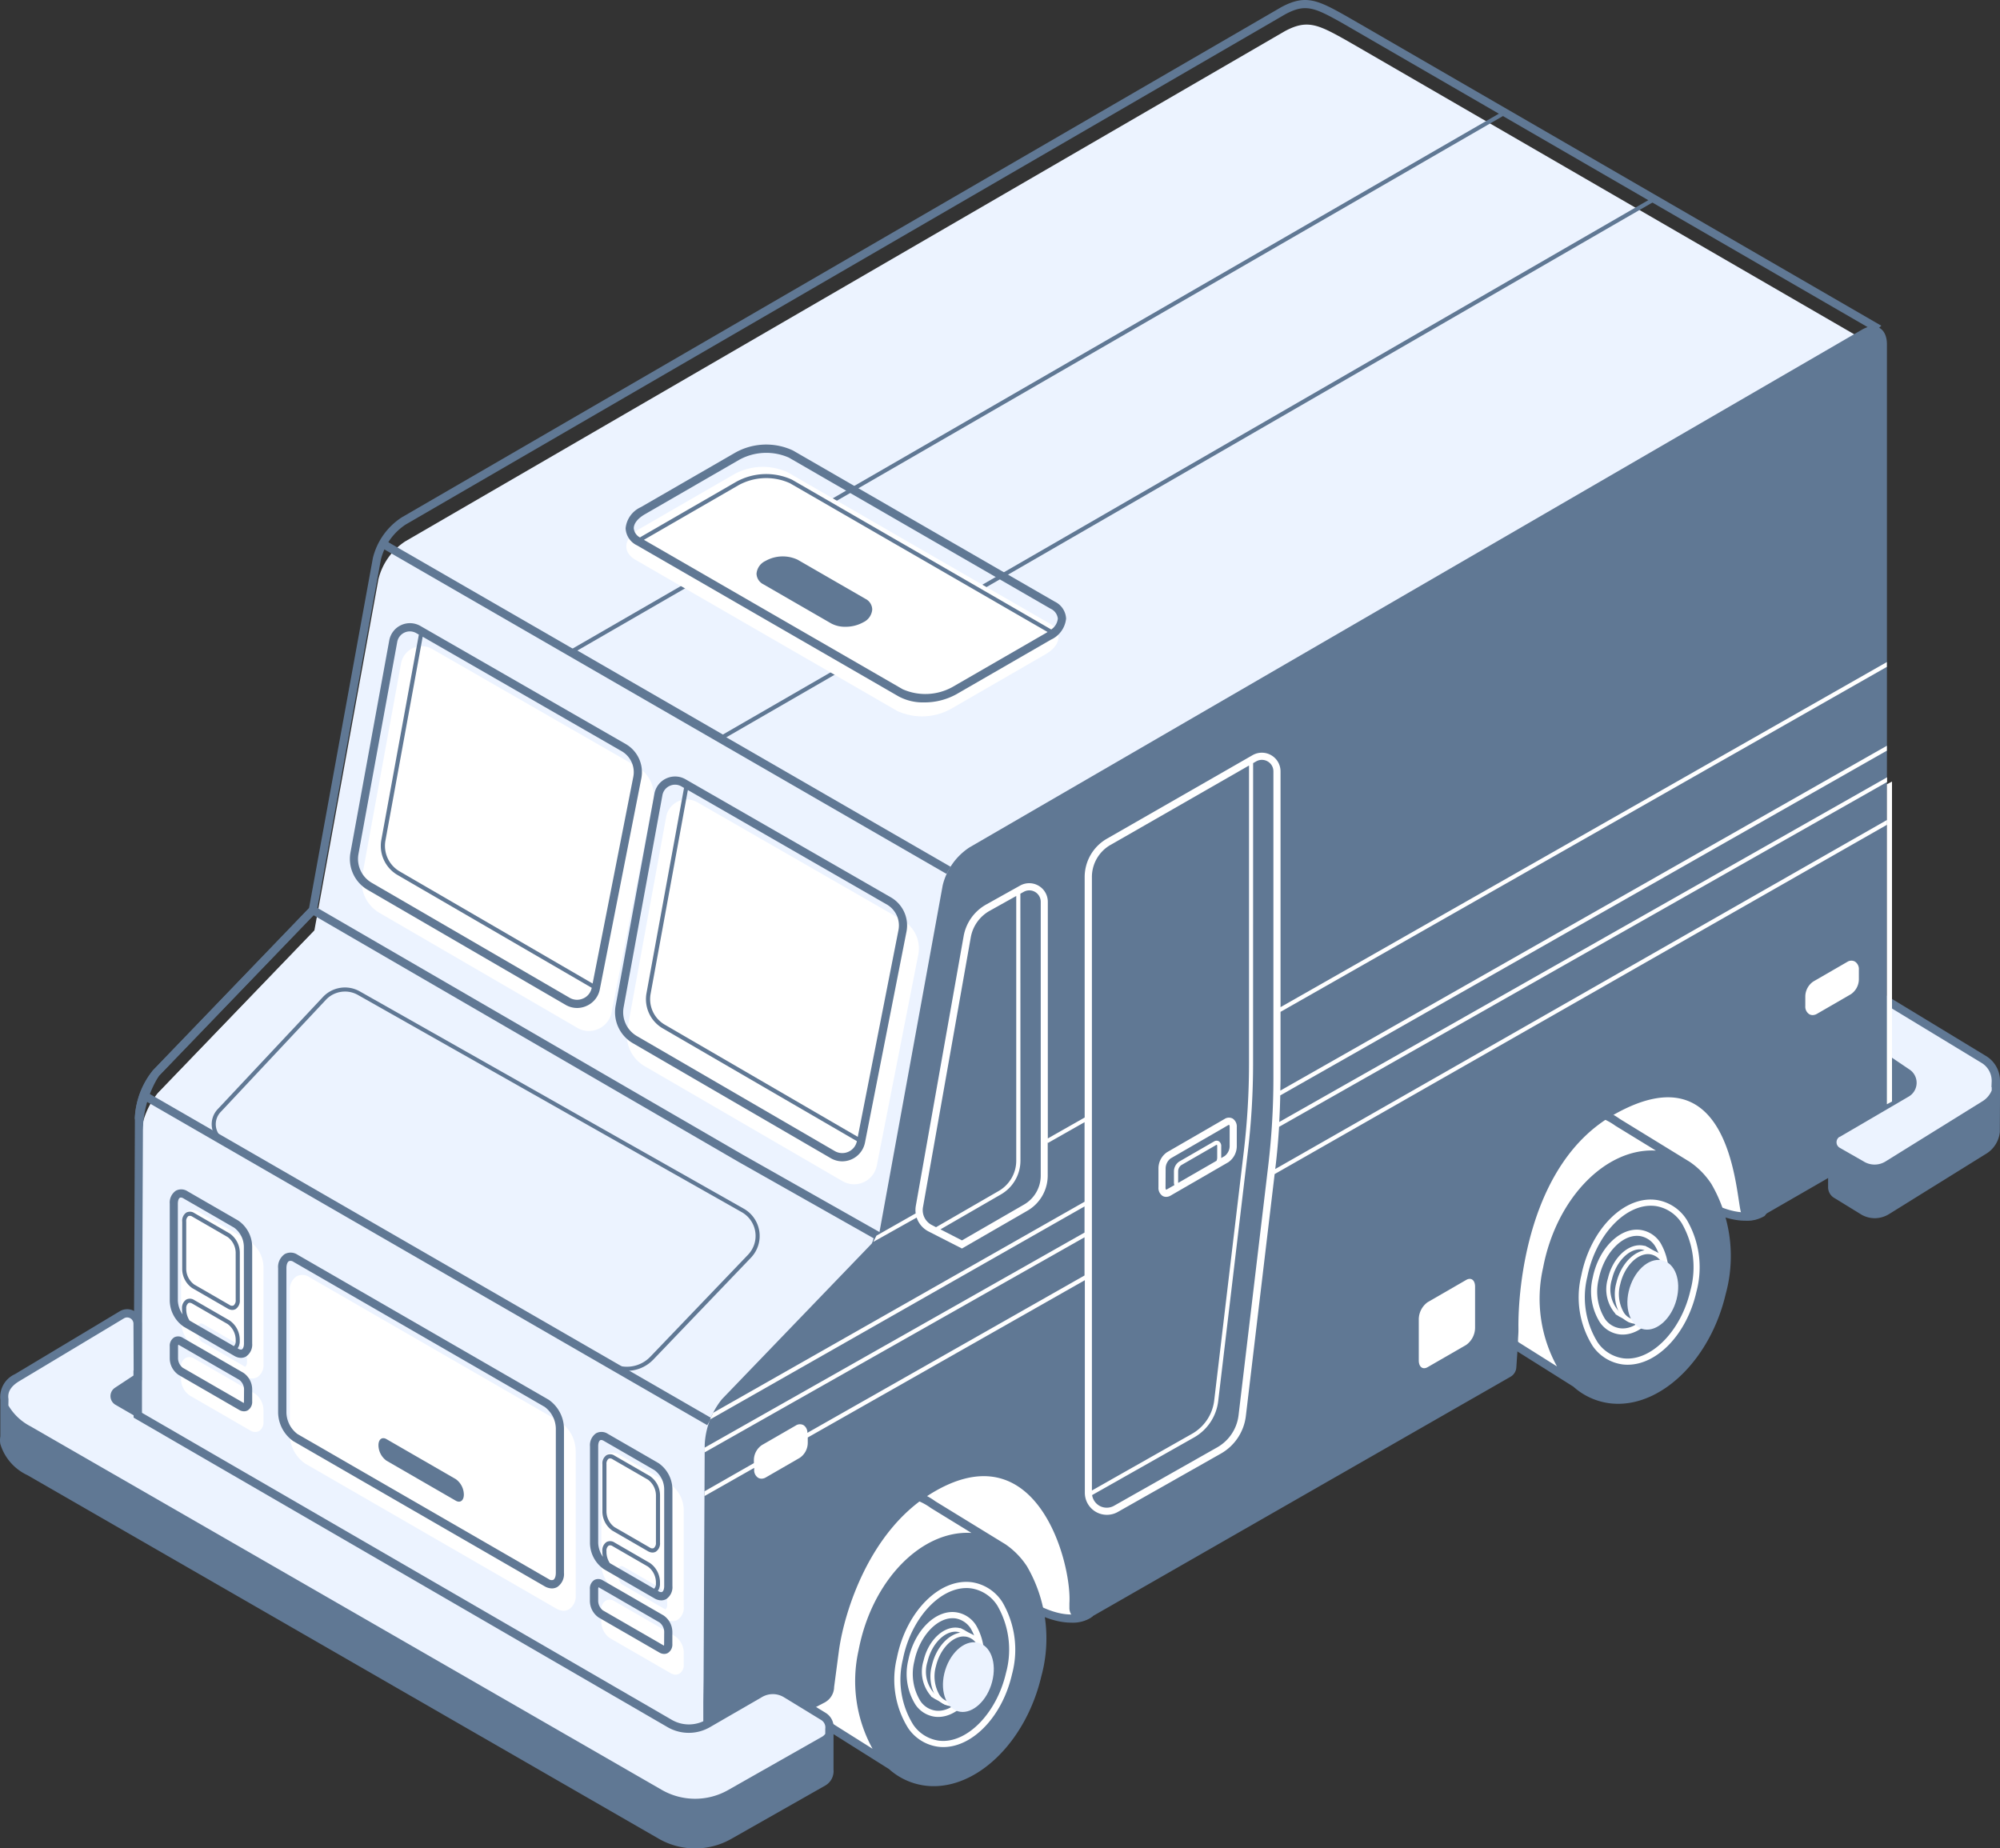 <svg xmlns="http://www.w3.org/2000/svg" width="93.686" height="86.581" viewBox="0 0 93.686 86.581">
  <rect x="0" y="0" width="93.686" height="86.581" fill="#333333" stroke="none"/>
  <g id="Group_7961" data-name="Group 7961" transform="translate(-311 -612.367)">
    <path id="Path_10152" data-name="Path 10152" d="M776.786,252.675l24.9-22.99-24.183-14-.68-.391c-1.282-.717-1.792-.958-2.828-.4l-41.205,23.9a2.964,2.964,0,0,0-1.255,1.768l-3,16.455-7.339,7.624a3.674,3.674,0,0,0-.811,2.132l2.188,8.488.722,2.684-.922.842.12,1.162,3.492-1.212.033-2.391c.268-1.871.881-5.417,3.69-7.173,5.014-3.133,5.264,4.607,5.411,6.135.046.48.413.655.853.4l5.8-3.253.67.763,12.6-.917,19.925-17.987,1.82-1.028Z" transform="translate(-402.808 398.933)" fill="#ecf3ff"/>
    <path id="Path_10153" data-name="Path 10153" d="M722.248,279.219l-.156-1.5.906-.827-.691-2.571-2.195-8.539a3.838,3.838,0,0,1,.851-2.25l7.312-7.6,2.991-16.4a3.167,3.167,0,0,1,1.349-1.9l41.2-23.9c1.131-.611,1.706-.338,3.018.4l.683.393,24.41,14.128L776.9,251.759l-.009.649-1.915,1.082L755.038,271.5l1.6,7.755-14.354-6.826-.631-.719-5.664,3.177a.794.794,0,0,1-.77.073.742.742,0,0,1-.37-.622c-.009-.1-.019-.227-.031-.376-.114-1.428-.417-5.223-2.212-6.126a2.939,2.939,0,0,0-2.875.513c-2.524,1.578-3.25,4.589-3.6,7.036l-.033,2.5Zm.248-1.347.084.823,3.135-1.088.031-2.256c.365-2.554,1.122-5.671,3.781-7.332,1.274-.8,2.366-.975,3.251-.53,1.989,1,2.292,4.812,2.422,6.439.012.146.021.271.031.37a.379.379,0,0,0,.163.317.444.444,0,0,0,.4-.065l5.937-3.331.71.809,13.846,6.361,18.464-25.209,1.758-1,.008-.595.06-.056,24.706-22.812-24.638-14.258c-1.286-.72-1.7-.9-2.64-.395l-41.2,23.9a2.758,2.758,0,0,0-1.165,1.648l-3.009,16.5-7.38,7.666a4.973,4.973,0,0,0-.756,2.432l2.182,8.008.751,2.795Z" transform="translate(-402.799 398.972)" fill="#607894"/>
    <path id="Path_10154" data-name="Path 10154" d="M720.375,283.2h0l26.5,15.285,8.215-24.794-6.469-3.658h0L728.59,258.409l-7.34,7.624a3.672,3.672,0,0,0-.81,2.132Z" transform="translate(-402.808 397.502)" fill="#ecf3ff"/>
    <path id="Path_10155" data-name="Path 10155" d="M746.85,297.822l-26.8-15.459.066-15.15a3.837,3.837,0,0,1,.851-2.249l7.457-7.748,20.165,11.7,6.6,3.735Zm-26.419-15.68,26.2,15.111,8.091-24.42-6.331-3.58L728.487,257.7l-7.235,7.515a3.488,3.488,0,0,0-.757,2Z" transform="translate(-402.797 397.54)" fill="#607894"/>
    <rect id="Rectangle_885" data-name="Rectangle 885" width="0.385" height="30.596" transform="translate(317.629 663.834) rotate(-60.011)" fill="#607894"/>
    <rect id="Rectangle_886" data-name="Rectangle 886" width="0.385" height="30.596" transform="translate(328.84 638.008) rotate(-60.005)" fill="#607894"/>
    <path id="Path_10156" data-name="Path 10156" d="M743.286,279.172a1.709,1.709,0,0,1-.856-.23l-18.082-10.436a1.024,1.024,0,0,1-.235-1.585l4.932-5.257a1.414,1.414,0,0,1,1.733-.265l17.98,10.175a1.471,1.471,0,0,1,.338,2.3l-4.573,4.772A1.714,1.714,0,0,1,743.286,279.172Zm-13.207-17.766a1.224,1.224,0,0,0-.894.388l-4.932,5.258a.831.831,0,0,0,.191,1.288l18.082,10.436a1.519,1.519,0,0,0,1.858-.265l4.573-4.773a1.277,1.277,0,0,0-.293-2l-17.98-10.175A1.229,1.229,0,0,0,730.079,261.405Z" transform="translate(-402.921 397.409)" fill="#607894"/>
    <path id="Path_10157" data-name="Path 10157" d="M748.348,248.2l-7.2-4.157.145-.083,43.684-25.226,7.2,4.158-.144.083Zm-6.816-4.157,6.816,3.935,43.444-25.087-6.816-3.935Z" transform="translate(-403.486 398.797)" fill="#607894"/>
    <path id="Path_10158" data-name="Path 10158" d="M756.611,247.44l-12.261-7.079c-.643-.371-.563-1.021.18-1.45l4.427-2.556a2.79,2.79,0,0,1,2.511-.1l12.261,7.079c.644.371.563,1.021-.18,1.45l-4.427,2.556A2.791,2.791,0,0,1,756.611,247.44Z" transform="translate(-403.577 398.233)" fill="#fff"/>
    <path id="Path_10159" data-name="Path 10159" d="M763.98,242.279,751.719,235.2a2.962,2.962,0,0,0-2.7.1l-4.428,2.556a1.219,1.219,0,0,0-.71.987.932.932,0,0,0,.53.8l12.261,7.079a2.417,2.417,0,0,0,1.19.279,3.1,3.1,0,0,0,1.514-.383l4.428-2.556a1.22,1.22,0,0,0,.71-.987A.931.931,0,0,0,763.98,242.279Zm-.372,1.45-4.427,2.556a2.627,2.627,0,0,1-2.319.1l-12.124-7,4.422-2.553a2.69,2.69,0,0,1,2.415-.1l12.07,6.97C763.632,243.71,763.622,243.72,763.608,243.729Zm.21-.144-12.147-7.019a2.9,2.9,0,0,0-2.607.1l-4.427,2.556c-.03.017-.056.035-.082.053a.543.543,0,0,1-.292-.432c0-.225.19-.463.518-.654l4.427-2.556a2.627,2.627,0,0,1,2.319-.1l12.261,7.079a.578.578,0,0,1,.339.463A.7.7,0,0,1,763.818,243.584Z" transform="translate(-403.575 398.269)" fill="#607894"/>
    <path id="Path_10160" data-name="Path 10160" d="M750.638,240.553a.725.725,0,0,0-.418.595.577.577,0,0,0,.324.5l3.172,1.831a1.358,1.358,0,0,0,.668.157,1.708,1.708,0,0,0,.838-.211.726.726,0,0,0,.418-.6.575.575,0,0,0-.323-.5l-3.173-1.831A1.646,1.646,0,0,0,750.638,240.553Z" transform="translate(-403.782 398.091)" fill="#607894"/>
    <path id="Path_10161" data-name="Path 10161" d="M725.569,273.457l-2.377-1.372a.537.537,0,0,0-.551-.03.673.673,0,0,0-.287.612V277.2a1.508,1.508,0,0,0,.647,1.218l2.376,1.372a.627.627,0,0,0,.315.093.472.472,0,0,0,.237-.063.675.675,0,0,0,.286-.612v-4.533A1.508,1.508,0,0,0,725.569,273.457Zm-.126,5.639a.314.314,0,0,1-.084.241l-2.077-1.2a.967.967,0,0,1-.156-.489v-.067a.3.3,0,0,1,.1-.26.119.119,0,0,1,.062-.016.258.258,0,0,1,.121.039l1.658.958a.926.926,0,0,1,.377.728Z" transform="translate(-402.872 397.057)" fill="#fff"/>
    <path id="Path_10162" data-name="Path 10162" d="M725.8,280.817l-2.843-1.642a.391.391,0,0,0-.4-.016.465.465,0,0,0-.206.422v.563a.942.942,0,0,0,.413.771l2.843,1.643a.458.458,0,0,0,.223.063.359.359,0,0,0,.178-.046.467.467,0,0,0,.205-.424v-.562A.943.943,0,0,0,725.8,280.817Z" transform="translate(-402.872 396.824)" fill="#fff"/>
    <path id="Path_10163" data-name="Path 10163" d="M745.919,285.206l-2.377-1.373a.537.537,0,0,0-.551-.029.673.673,0,0,0-.287.612v4.533a1.512,1.512,0,0,0,.646,1.219l2.377,1.372a.636.636,0,0,0,.315.092.463.463,0,0,0,.237-.063.674.674,0,0,0,.286-.612v-4.533A1.509,1.509,0,0,0,745.919,285.206Zm-.126,5.639a.314.314,0,0,1-.084.241l-2.077-1.2a.983.983,0,0,1-.156-.491v-.066a.294.294,0,0,1,.1-.26.187.187,0,0,1,.183.021l1.658.958a.932.932,0,0,1,.377.73Z" transform="translate(-403.537 396.674)" fill="#fff"/>
    <path id="Path_10164" data-name="Path 10164" d="M746.152,292.566l-2.843-1.642a.394.394,0,0,0-.4-.016.467.467,0,0,0-.206.424v.562a.944.944,0,0,0,.413.772l2.843,1.641a.446.446,0,0,0,.223.064.345.345,0,0,0,.177-.047.462.462,0,0,0,.206-.422v-.563A.945.945,0,0,0,746.152,292.566Z" transform="translate(-403.537 396.441)" fill="#fff"/>
    <path id="Path_10165" data-name="Path 10165" d="M740.3,282.029l-11.768-6.794a.581.581,0,0,0-.6-.033.731.731,0,0,0-.31.667v6.752a1.67,1.67,0,0,0,.715,1.348l11.768,6.795a.69.69,0,0,0,.342.1.5.5,0,0,0,.254-.069.732.732,0,0,0,.311-.667v-6.752A1.67,1.67,0,0,0,740.3,282.029Z" transform="translate(-403.045 396.955)" fill="#fff"/>
    <path id="Path_10166" data-name="Path 10166" d="M765.929,291.263s-1.588,1.143-4.988-2.222-5.362-4.086-5.362-4.086l6.234-3,1.95.161Z" transform="translate(-403.958 396.732)" fill="#fff"/>
    <path id="Path_10167" data-name="Path 10167" d="M765.12,291.637c-.841,0-2.271-.429-4.329-2.466-3.331-3.3-5.274-4.035-5.293-4.042l-.427-.156,6.691-3.224,2.141.175,2.228,9.413-.1.075A1.607,1.607,0,0,1,765.12,291.637Zm-9.1-6.693a21.371,21.371,0,0,1,5.045,3.954c2.754,2.726,4.236,2.418,4.631,2.257l-2.1-8.87-1.759-.144Z" transform="translate(-403.941 396.74)" fill="#607894"/>
    <path id="Path_10168" data-name="Path 10168" d="M798.574,271.8s-1.588,1.143-4.987-2.222-5.362-4.086-5.362-4.086l6.234-3,1.95.16Z" transform="translate(-405.024 397.368)" fill="#fff"/>
    <path id="Path_10169" data-name="Path 10169" d="M797.765,272.175c-.841,0-2.272-.428-4.33-2.465-3.318-3.285-5.274-4.035-5.293-4.042l-.423-.157,6.688-3.224,2.141.176,2.215,9.365-.093.124A1.609,1.609,0,0,1,797.765,272.175Zm-9.1-6.692a21.359,21.359,0,0,1,5.045,3.953c2.724,2.7,4.226,2.412,4.63,2.255l-2.1-8.868-1.758-.145Z" transform="translate(-405.008 397.374)" fill="#607894"/>
    <path id="Path_10170" data-name="Path 10170" d="M760.126,291.882l1.565-3.714-3.148-1.932a3.141,3.141,0,0,0-.4-.248l-.013-.007h0a2.923,2.923,0,0,0-.813-.265c-2.344-.4-4.529,2.018-5.15,5.3-.477,2.515-.753,4.329,1.027,5.261h0c.014.009.68.469.694.477l3,1.885,2-3.74a7.924,7.924,0,0,0,1.2-2.743C760.111,292.067,760.108,291.974,760.126,291.882Z" transform="translate(-403.835 396.61)" fill="#fff"/>
    <path id="Path_10171" data-name="Path 10171" d="M762.936,289.124a3.689,3.689,0,0,0-1.011-1.036v0l-3.277-2.01a3.335,3.335,0,0,0-.442-.271,3.128,3.128,0,0,0-.867-.282c-2.4-.409-4.7,1.938-5.372,5.456-.45,2.381-.84,4.436,1.111,5.459.015.009.132.09.266.182l.43.3,2.694,1.694a3.135,3.135,0,0,0,1.745.784,3.1,3.1,0,0,0,.353.019c2.175,0,4.342-2.176,5.039-5.14A6.721,6.721,0,0,0,762.936,289.124Zm-9.372,7.178c-.145-.1-.271-.187-.289-.2-1.632-.855-1.416-2.478-.928-5.056.573-3.02,2.48-5.186,4.471-5.186a2.713,2.713,0,0,1,.458.039,2.75,2.75,0,0,1,.772.254,2.918,2.918,0,0,1,.39.24l1.895,1.163c-2.347-.134-4.668,2.231-5.285,5.492a6.576,6.576,0,0,0,.653,4.62l-1.717-1.081C753.958,296.573,753.746,296.427,753.564,296.3Z" transform="translate(-403.828 396.617)" fill="#607894"/>
    <path id="Path_10172" data-name="Path 10172" d="M759.186,297.736a1.946,1.946,0,0,1-.236-.015,2.022,2.022,0,0,1-1.407-.871,4.292,4.292,0,0,1-.529-3.292c.436-2.192,2.037-3.779,3.559-3.536a2.055,2.055,0,0,1,1.386.929,4.412,4.412,0,0,1,.447,3.376h0C761.957,296.294,760.574,297.736,759.186,297.736Zm1.083-7.448c-1.276,0-2.6,1.448-2.972,3.328a4.006,4.006,0,0,0,.479,3.066,1.741,1.741,0,0,0,1.209.754c1.287.159,2.7-1.266,3.139-3.171a4.119,4.119,0,0,0-.4-3.15,1.771,1.771,0,0,0-1.193-.807A1.65,1.65,0,0,0,760.268,290.287Z" transform="translate(-404.001 396.469)" fill="#fff"/>
    <path id="Path_10173" data-name="Path 10173" d="M758.97,296.371a1.345,1.345,0,0,1-.153-.009,1.308,1.308,0,0,1-.911-.563,2.716,2.716,0,0,1-.338-2.087c.276-1.39,1.3-2.4,2.271-2.238a1.328,1.328,0,0,1,.9.6,2.8,2.8,0,0,1,.286,2.139h0C760.739,295.46,759.857,296.371,758.97,296.371Zm.671-4.624c-.767,0-1.563.88-1.791,2.022a2.429,2.429,0,0,0,.288,1.861,1.028,1.028,0,0,0,.713.446c.786.1,1.626-.771,1.888-1.927a2.5,2.5,0,0,0-.242-1.913,1.049,1.049,0,0,0-.7-.477A1.022,1.022,0,0,0,759.642,291.747Z" transform="translate(-404.021 396.422)" fill="#fff"/>
    <path id="Path_10174" data-name="Path 10174" d="M759.334,295.832l-.421-.24a.877.877,0,0,1-.146-.085l-.112-.064.008-.016a1.734,1.734,0,0,1-.355-1.67c.227-.976.976-1.659,1.656-1.53a.47.47,0,0,1,.059.016l.006-.013.132.067a.826.826,0,0,1,.124.071l.427.239.212,1.768-.54.579a1.874,1.874,0,0,1-.414.445Zm-.482-.5.017.01a.73.73,0,0,0,.13.075l.325.186.531-.363a1.7,1.7,0,0,0,.373-.4l.009-.011.483-.52-.189-1.583-.347-.194a.781.781,0,0,0-.11-.063l-.069-.026a.456.456,0,0,0-.076-.027c-.575-.111-1.233.523-1.435,1.386a1.521,1.521,0,0,0,.344,1.523Z" transform="translate(-404.045 396.397)" fill="#fff"/>
    <path id="Path_10175" data-name="Path 10175" d="M761.048,294.4c-.228.873-.895,1.492-1.5,1.4s-.951-.886-.741-1.785c.215-.919.912-1.58,1.545-1.458S761.282,293.51,761.048,294.4Z" transform="translate(-404.061 396.385)" fill="#607894"/>
    <path id="Path_10176" data-name="Path 10176" d="M759.668,295.9a.948.948,0,0,1-.137-.011.922.922,0,0,1-.629-.418,1.921,1.921,0,0,1-.19-1.484c.227-.975.97-1.66,1.656-1.53a.934.934,0,0,1,.618.444,1.972,1.972,0,0,1,.152,1.52A1.786,1.786,0,0,1,759.668,295.9Zm.531-3.267c-.54,0-1.114.6-1.3,1.4a1.734,1.734,0,0,0,.162,1.332.739.739,0,0,0,.5.336c.554.084,1.178-.511,1.392-1.328h0a1.784,1.784,0,0,0-.129-1.368.75.75,0,0,0-.492-.358A.674.674,0,0,0,760.2,292.636Z" transform="translate(-404.058 396.39)" fill="#fff"/>
    <path id="Path_10177" data-name="Path 10177" d="M793.269,273.367l1.565-3.713-3.148-1.932a2.983,2.983,0,0,0-.4-.248l-.013-.008h0a2.919,2.919,0,0,0-.814-.265c-2.343-.4-4.528,2.018-5.15,5.3-.476,2.516-.753,4.329,1.027,5.262h0c.014.008.68.468.695.477l3,1.884,2-3.739a7.91,7.91,0,0,0,1.2-2.744C793.254,273.552,793.251,273.46,793.269,273.367Z" transform="translate(-404.917 397.215)" fill="#fff"/>
    <path id="Path_10178" data-name="Path 10178" d="M796.079,270.609a3.706,3.706,0,0,0-1.012-1.036v0l-3.276-2.011a3.431,3.431,0,0,0-.442-.27,3.143,3.143,0,0,0-.867-.283c-2.4-.409-4.705,1.939-5.372,5.456-.451,2.381-.84,4.437,1.112,5.459l.265.183.431.3,2.694,1.694a3.141,3.141,0,0,0,1.745.784,3.324,3.324,0,0,0,.353.019c2.175,0,4.342-2.177,5.038-5.141A6.722,6.722,0,0,0,796.079,270.609Zm-9.372,7.179c-.145-.1-.271-.187-.289-.2-1.632-.854-1.416-2.478-.929-5.055.573-3.021,2.481-5.187,4.471-5.187a2.619,2.619,0,0,1,.458.04,2.682,2.682,0,0,1,.771.254,2.926,2.926,0,0,1,.39.239l1.9,1.164c-2.347-.134-4.668,2.23-5.286,5.491a6.57,6.57,0,0,0,.653,4.62l-1.717-1.08C787.1,278.059,786.889,277.912,786.707,277.787Z" transform="translate(-404.911 397.221)" fill="#607894"/>
    <path id="Path_10179" data-name="Path 10179" d="M792.329,279.221a1.936,1.936,0,0,1-.236-.014,2.026,2.026,0,0,1-1.408-.871,4.29,4.29,0,0,1-.529-3.292c.436-2.192,2.036-3.779,3.559-3.536a2.046,2.046,0,0,1,1.385.929,4.406,4.406,0,0,1,.447,3.376h0C795.1,277.78,793.717,279.221,792.329,279.221Zm1.083-7.448c-1.277,0-2.6,1.448-2.973,3.328a4,4,0,0,0,.48,3.065,1.74,1.74,0,0,0,1.209.755c1.286.158,2.7-1.267,3.138-3.171a4.117,4.117,0,0,0-.4-3.151,1.773,1.773,0,0,0-1.192-.806A1.661,1.661,0,0,0,793.411,271.773Z" transform="translate(-405.084 397.074)" fill="#fff"/>
    <path id="Path_10180" data-name="Path 10180" d="M792.113,277.857a1.147,1.147,0,0,1-.153-.01,1.307,1.307,0,0,1-.912-.562,2.722,2.722,0,0,1-.338-2.088c.277-1.389,1.3-2.4,2.272-2.238a1.328,1.328,0,0,1,.9.6,2.792,2.792,0,0,1,.285,2.139h0C793.882,276.945,793,277.857,792.113,277.857Zm.67-4.625c-.767,0-1.563.88-1.791,2.022a2.431,2.431,0,0,0,.289,1.862,1.024,1.024,0,0,0,.712.445c.786.1,1.627-.771,1.889-1.926a2.5,2.5,0,0,0-.243-1.913,1.049,1.049,0,0,0-.7-.478A1.027,1.027,0,0,0,792.784,273.232Z" transform="translate(-405.103 397.026)" fill="#fff"/>
    <path id="Path_10181" data-name="Path 10181" d="M792.477,277.318l-.421-.241a.893.893,0,0,1-.146-.084l-.112-.064.007-.017a1.734,1.734,0,0,1-.355-1.669c.228-.977.976-1.66,1.657-1.53a.278.278,0,0,1,.059.015l.006-.013.131.067a.72.72,0,0,1,.124.071l.427.238.211,1.768-.539.58a1.93,1.93,0,0,1-.414.445Zm-.483-.5.017.01a.76.76,0,0,0,.13.075l.326.187.531-.363a1.748,1.748,0,0,0,.372-.4l.01-.012.482-.52-.189-1.583-.347-.194a.82.82,0,0,0-.109-.063l-.07-.026a.356.356,0,0,0-.076-.026c-.574-.111-1.232.522-1.434,1.385a1.523,1.523,0,0,0,.344,1.523Z" transform="translate(-405.128 397.001)" fill="#fff"/>
    <path id="Path_10182" data-name="Path 10182" d="M794.191,275.887c-.229.872-.895,1.491-1.5,1.4s-.95-.885-.74-1.784c.215-.92.912-1.581,1.545-1.459S794.424,275,794.191,275.887Z" transform="translate(-405.144 396.991)" fill="#607894"/>
    <path id="Path_10183" data-name="Path 10183" d="M792.81,277.387a.891.891,0,0,1-.767-.428,1.926,1.926,0,0,1-.189-1.484c.228-.976.971-1.66,1.657-1.531a.935.935,0,0,1,.618.445,1.977,1.977,0,0,1,.152,1.519A1.785,1.785,0,0,1,792.81,277.387Zm.531-3.267c-.541,0-1.114.6-1.3,1.4a1.732,1.732,0,0,0,.162,1.332.735.735,0,0,0,.5.337c.554.083,1.178-.512,1.393-1.328h0a1.791,1.791,0,0,0-.129-1.369.748.748,0,0,0-.492-.357A.678.678,0,0,0,793.342,274.121Z" transform="translate(-405.141 396.993)" fill="#fff"/>
    <path id="Path_10184" data-name="Path 10184" d="M761.55,294.777c-.228.873-.895,1.492-1.5,1.4s-.951-.886-.741-1.785c.215-.919.912-1.58,1.545-1.458S761.784,293.886,761.55,294.777Z" transform="translate(-404.077 396.374)" fill="#ecf3ff"/>
    <path id="Path_10185" data-name="Path 10185" d="M794.693,276.263c-.229.872-.895,1.491-1.5,1.4s-.95-.885-.74-1.785c.215-.919.912-1.58,1.545-1.458S794.926,275.371,794.693,276.263Z" transform="translate(-405.16 396.979)" fill="#ecf3ff"/>
    <path id="Path_10186" data-name="Path 10186" d="M801.914,229.356l-41.8,24.248a2.96,2.96,0,0,0-1.255,1.768l-3,16.454-7.34,7.624a3.673,3.673,0,0,0-.81,2.132l-.053,10.99-.013,1.038v3.01l5.7-2.968a.84.84,0,0,0,.428-.72l.23-1.739c.268-1.87,1.445-5.526,4.253-7.282,5.014-3.133,6.658,3.244,6.538,5.1v.223a.584.584,0,0,0,.874.507L785.458,278.4a.539.539,0,0,0,.269-.43l.08-1.176h0c-.006-.226.024-.381.019-.643-.028-1.906.461-7.738,4.447-10.013,5.374-3.067,5.709,3.306,5.955,4.477.092.437.461.577.9.326l4.725-2.724a2.727,2.727,0,0,0,1.234-2.138V230.031C803.084,229.285,802.56,228.982,801.914,229.356Z" transform="translate(-403.698 398.456)" fill="#607894"/>
    <path id="Path_10187" data-name="Path 10187" d="M752.165,295.868,750.41,294.8a1.19,1.19,0,0,0-1.209-.01l-2.446,1.414a1.787,1.787,0,0,1-1.79,0l-24.918-14.44-.008-1.866.008,0-.01-2.421a.486.486,0,0,0-.737-.416L714.391,280a.993.993,0,0,0-.591,1.031h0v1.752a.863.863,0,0,0,0,.291h0a2.193,2.193,0,0,0,1.173,1.322l29.579,17.033a3.219,3.219,0,0,0,3.2.009l4.405-2.5a.585.585,0,0,0,.294-.457h0a.581.581,0,0,0,0-.122v-1.921h0A.587.587,0,0,0,752.165,295.868Z" transform="translate(-402.592 396.895)" fill="#ecf3ff"/>
    <path id="Path_10188" data-name="Path 10188" d="M752.631,296.455a.782.782,0,0,0-.373-.757l-1.756-1.072a1.383,1.383,0,0,0-1.4-.013l-2.446,1.415a1.6,1.6,0,0,1-1.6,0l-24.823-14.385-.006-1.525h.008l-.01-2.651a.68.68,0,0,0-1.029-.579l-4.908,2.945a1.175,1.175,0,0,0-.686,1.2l0,1.717a1.035,1.035,0,0,0,0,.358,2.367,2.367,0,0,0,1.267,1.457l29.579,17.034a3.425,3.425,0,0,0,3.385.009l4.406-2.5a.778.778,0,0,0,.391-.6.7.7,0,0,0,0-.142ZM713.983,281c-.055-.323.113-.6.5-.834l4.908-2.945a.289.289,0,0,1,.152-.043.3.3,0,0,1,.144.038.293.293,0,0,1,.151.256l.009,2.191-.009,0v.237l-.864.57a.469.469,0,0,0,.023.8l.848.491v.11l25.014,14.5a1.984,1.984,0,0,0,1.982,0l2.446-1.414a1,1,0,0,1,1.014.008l1.755,1.072h0a.408.408,0,0,1,.188.409v.237a.484.484,0,0,1-.15.136l-4.405,2.5a3.135,3.135,0,0,1-3.1-.009l-29.579-17.034a2.576,2.576,0,0,1-1.031-.974Z" transform="translate(-402.586 396.902)" fill="#607894"/>
    <path id="Path_10189" data-name="Path 10189" d="M809.395,264.6l-4.523-2.747,0,1.6,0,1.022v2.17l-2.372,1.386a.388.388,0,0,0-.193.339h0v2.224a.388.388,0,0,0,.185.332l1.249.767a1.066,1.066,0,0,0,1.111,0l4.533-2.816a1.177,1.177,0,0,0,.589-.974l0,0v-.025a.537.537,0,0,0,0-.056V265.7h0A1.18,1.18,0,0,0,809.395,264.6Z" transform="translate(-405.484 397.389)" fill="#ecf3ff"/>
    <path id="Path_10190" data-name="Path 10190" d="M810.159,265.472h0a1.355,1.355,0,0,0-.667-1.051l-4.815-2.923v5.025l-2.277,1.331a.58.58,0,0,0-.288.5v2.225a.58.58,0,0,0,.277.494l1.248.767a1.252,1.252,0,0,0,.661.189,1.27,1.27,0,0,0,.654-.184l4.528-2.813a1.356,1.356,0,0,0,.676-1.034l.012-2.32Zm-7.506,2.751,3.234-1.891a.747.747,0,0,0,.022-1.278l-.853-.576v-2.3l4.232,2.568,0,0a.982.982,0,0,1,.484.92l-.008.224h.012v.154a1.083,1.083,0,0,1-.451.518l-4.533,2.815a.97.97,0,0,1-1.014-.006l-1.132-.647a.3.3,0,0,1,0-.507Z" transform="translate(-405.478 397.402)" fill="#607894"/>
    <path id="Path_10191" data-name="Path 10191" d="M784.511,278.417l-1.805,1.041c-.229.133-.416-.008-.416-.314v-1.935a1,1,0,0,1,.416-.794l1.805-1.042c.229-.133.416.008.416.314v1.935A1,1,0,0,1,784.511,278.417Z" transform="translate(-404.83 396.95)" fill="#fff"/>
    <path id="Path_10192" data-name="Path 10192" d="M802.975,259.972l-1.592.92a.856.856,0,0,0-.375.7v.45a.42.42,0,0,0,.185.381.313.313,0,0,0,.158.042.411.411,0,0,0,.2-.057l1.591-.92a.854.854,0,0,0,.375-.7v-.45a.418.418,0,0,0-.184-.38A.35.35,0,0,0,802.975,259.972Z" transform="translate(-405.442 397.452)" fill="#fff"/>
    <path id="Path_10193" data-name="Path 10193" d="M769.877,271.183a.334.334,0,0,0,.166.044.416.416,0,0,0,.21-.06l2.7-1.561h0a.92.92,0,0,0,.4-.752v-.895a.445.445,0,0,0-.193-.4.374.374,0,0,0-.376.016l-2.7,1.561a.921.921,0,0,0-.4.752v.895A.444.444,0,0,0,769.877,271.183Zm.729-.615v-.542a.365.365,0,0,1,.144-.284l1.639-.946a.066.066,0,0,1,.028-.011h0a.105.105,0,0,1,.018.073v.543a.378.378,0,0,1-.032.136l-1.8,1.037Zm-.586-.682a.6.6,0,0,1,.233-.46l2.7-1.56a.147.147,0,0,1,.04-.016.173.173,0,0,1,.026.11v.895a.6.6,0,0,1-.234.46l-.161.093v-.549a.259.259,0,0,0-.115-.238.216.216,0,0,0-.221.01l-1.638.946a.557.557,0,0,0-.241.451v.542a.332.332,0,0,0,.021.105l-.35.2a.261.261,0,0,1-.039.016.168.168,0,0,1-.026-.111Z" transform="translate(-404.418 397.205)" fill="#fff"/>
    <path id="Path_10194" data-name="Path 10194" d="M803.086,249.606v-.23l-28.411,16.153c0-.192.009-.383.009-.575V261.84l28.4-16.159v-.225l-28.4,16.164V250.576a.875.875,0,0,0-1.311-.759l-6.825,3.914a2.073,2.073,0,0,0-1.039,1.793V266.79l-1.726.98V256.687a.872.872,0,0,0-1.3-.761l-1.585.885a2.122,2.122,0,0,0-1.059,1.488L757.6,270.926a1.15,1.15,0,0,0-.007.355l-1.837,1.043-.15.293,2.033-1.14a1.12,1.12,0,0,0,.555.649l1.566.8,3.068-1.771a1.9,1.9,0,0,0,.95-1.645v-1.555l.014.025,1.712-.972v3.727l-17.4,9.887-.146.315,17.544-9.982v1.224l-17.8,10.079v.221l17.8-10.079v1.789l-12.982,7.371a.414.414,0,0,0-.18-.359.353.353,0,0,0-.359.014l-1.592.919a.859.859,0,0,0-.375.7v.145L747.7,284.3l0,.223,2.328-1.321v.082a.42.42,0,0,0,.185.381.315.315,0,0,0,.159.043.4.4,0,0,0,.2-.058l1.592-.919a.855.855,0,0,0,.374-.7v-.253l12.979-7.368v9.956a1.034,1.034,0,0,0,1.545.9l4.831-2.735a2.344,2.344,0,0,0,1.166-1.753l1.349-11.338,28.688-16.365v-.225l-28.66,16.353.012-.1c.075-.621.129-1.248.169-1.877l28.479-16.152v-.22L774.623,267c.024-.415.039-.831.048-1.245Zm-40.589,6.7.154-.086a.535.535,0,0,1,.8.467v12.826a1.567,1.567,0,0,1-.782,1.354l-2.908,1.679-1.007-.517,2.833-1.637a1.831,1.831,0,0,0,.914-1.583Zm-4.561,14.679,2.237-12.628a1.781,1.781,0,0,1,.892-1.253l1.239-.692v12.4a1.64,1.64,0,0,1-.817,1.416l-2.941,1.7-.193-.1A.785.785,0,0,1,757.936,270.985ZM773.4,250.19l.141-.081a.535.535,0,0,1,.54,0,.534.534,0,0,1,.269.466v14.378a34.932,34.932,0,0,1-.244,4.11l-1.389,11.678a2,2,0,0,1-1,1.5l-4.831,2.735a.692.692,0,0,1-1.028-.5l4.776-2.7a2.265,2.265,0,0,0,1.13-1.7l1.388-11.679a35.049,35.049,0,0,0,.246-4.14Zm-6.683,3.833,6.491-3.722v13.952a35.1,35.1,0,0,1-.244,4.118l-1.388,11.679a2.074,2.074,0,0,1-1.034,1.553l-4.694,2.658V255.524A1.734,1.734,0,0,1,766.714,254.023Z" transform="translate(-403.7 397.925)" fill="#fff"/>
    <path id="Path_10195" data-name="Path 10195" d="M804.958,266.357v-14.99l.24-.125v14.989Z" transform="translate(-405.571 397.736)" fill="#fff"/>
    <path id="Path_10196" data-name="Path 10196" d="M744.022,250.349l-9.617-5.53a.985.985,0,0,0-1.461.675l-1.817,9.938a1.677,1.677,0,0,0,.8,1.744l9.272,5.388a1.075,1.075,0,0,0,.545.15,1.089,1.089,0,0,0,.447-.1,1.072,1.072,0,0,0,.617-.778l1.943-9.88A1.519,1.519,0,0,0,744.022,250.349Z" transform="translate(-403.158 397.949)" fill="#fff"/>
    <path id="Path_10197" data-name="Path 10197" d="M756.863,257.773l-9.618-5.53a.983.983,0,0,0-1.46.675l-1.817,9.937a1.676,1.676,0,0,0,.8,1.745l9.273,5.388a1.083,1.083,0,0,0,1.608-.725l1.944-9.881A1.518,1.518,0,0,0,756.863,257.773Z" transform="translate(-403.578 397.706)" fill="#fff"/>
    <path id="Path_10198" data-name="Path 10198" d="M756.291,256.659l-9.617-5.53a.984.984,0,0,0-1.46.675l-1.818,9.938a1.677,1.677,0,0,0,.8,1.744l9.273,5.388a1.069,1.069,0,0,0,.544.15,1.091,1.091,0,0,0,1.064-.875l1.944-9.881A1.519,1.519,0,0,0,756.291,256.659Zm-.192.333a1.135,1.135,0,0,1,.547,1.2l-1.906,9.686-9.041-5.255a1.384,1.384,0,0,1-.664-1.442l1.746-9.549Zm-1.8,11.585a.7.7,0,0,1-.638-.034l-9.273-5.389a1.29,1.29,0,0,1-.617-1.343l1.818-9.938a.59.59,0,0,1,.338-.435.591.591,0,0,1,.552.024l.122.071-1.758,9.615a1.579,1.579,0,0,0,.755,1.644l9.1,5.287A.688.688,0,0,1,754.3,268.576Z" transform="translate(-403.559 397.743)" fill="#607894"/>
    <path id="Path_10199" data-name="Path 10199" d="M743.451,249.235l-9.617-5.53a.985.985,0,0,0-1.461.675l-1.817,9.938a1.675,1.675,0,0,0,.8,1.744l9.273,5.388a1.074,1.074,0,0,0,.545.149,1.087,1.087,0,0,0,.447-.1,1.069,1.069,0,0,0,.616-.778l1.944-9.88A1.519,1.519,0,0,0,743.451,249.235Zm-.193.334a1.133,1.133,0,0,1,.547,1.2l-1.906,9.685-9.042-5.255a1.385,1.385,0,0,1-.663-1.442l1.745-9.549Zm-1.8,11.583a.689.689,0,0,1-.639-.033l-9.272-5.388a1.292,1.292,0,0,1-.617-1.344l1.817-9.937a.6.6,0,0,1,.89-.411l.123.07-1.758,9.615a1.577,1.577,0,0,0,.755,1.643l9.1,5.287A.686.686,0,0,1,741.463,261.151Z" transform="translate(-403.139 397.985)" fill="#607894"/>
    <path id="Path_10200" data-name="Path 10200" d="M739.733,280.949l-11.768-6.795a.582.582,0,0,0-.6-.032.731.731,0,0,0-.311.667v6.752a1.673,1.673,0,0,0,.715,1.348l11.768,6.795a.7.7,0,0,0,.341.1.5.5,0,0,0,.255-.068.732.732,0,0,0,.311-.667V282.3A1.67,1.67,0,0,0,739.733,280.949Zm.33,8.1c0,.2-.061.3-.117.334a.23.23,0,0,1-.213-.033l-11.768-6.795a1.29,1.29,0,0,1-.522-1.015v-6.752c0-.2.06-.3.117-.334a.229.229,0,0,1,.213.033l11.768,6.794a1.292,1.292,0,0,1,.522,1.016Z" transform="translate(-403.026 396.989)" fill="#607894"/>
    <path id="Path_10201" data-name="Path 10201" d="M735.533,284.956l-3.243-1.872c-.209-.121-.378.007-.378.286a.908.908,0,0,0,.378.724l3.243,1.873c.21.121.379-.008.379-.286A.906.906,0,0,0,735.533,284.956Z" transform="translate(-403.184 396.697)" fill="#607894"/>
    <path id="Path_10202" data-name="Path 10202" d="M725.02,272.455l-2.376-1.372a.539.539,0,0,0-.552-.03.674.674,0,0,0-.286.612V276.2a1.509,1.509,0,0,0,.646,1.218l2.376,1.372a.63.63,0,0,0,.315.093.47.47,0,0,0,.238-.064.672.672,0,0,0,.286-.611v-4.534A1.506,1.506,0,0,0,725.02,272.455Zm-.126,5.639a.31.31,0,0,1-.084.241l-2.076-1.2a.968.968,0,0,1-.156-.49v-.066a.3.3,0,0,1,.1-.26.119.119,0,0,1,.062-.016.265.265,0,0,1,.12.038l1.659.959a.925.925,0,0,1,.376.728Zm.388.112c0,.165-.05.253-.094.279s-.128,0-.168-.029l-.035-.02a.55.55,0,0,0,.1-.341v-.067a1.1,1.1,0,0,0-.474-.895l-1.658-.958a.366.366,0,0,0-.373-.023.468.468,0,0,0-.2.428v.066a.986.986,0,0,0,.028.2,1.193,1.193,0,0,1-.223-.65v-4.533c0-.165.05-.253.094-.279s.127,0,.167.029l2.377,1.372a1.127,1.127,0,0,1,.454.884Z" transform="translate(-402.854 397.09)" fill="#607894"/>
    <path id="Path_10203" data-name="Path 10203" d="M724.635,273.093l-1.661-.959a.364.364,0,0,0-.373-.023.469.469,0,0,0-.194.427v2.219a1.1,1.1,0,0,0,.472.893l1.661.959a.436.436,0,0,0,.217.065.319.319,0,0,0,.157-.042.469.469,0,0,0,.194-.427v-2.218A1.106,1.106,0,0,0,724.635,273.093Zm.28,3.112a.3.3,0,0,1-.1.259.185.185,0,0,1-.182-.022l-1.661-.959a.923.923,0,0,1-.375-.726v-2.219a.292.292,0,0,1,.1-.259.189.189,0,0,1,.181.021l1.661.96a.925.925,0,0,1,.375.727Z" transform="translate(-402.874 397.055)" fill="#607894"/>
    <path id="Path_10204" data-name="Path 10204" d="M725.254,279.815l-2.843-1.642a.4.4,0,0,0-.4-.016.467.467,0,0,0-.205.423v.563a.942.942,0,0,0,.413.771l2.843,1.643a.455.455,0,0,0,.222.063.354.354,0,0,0,.177-.046.468.468,0,0,0,.206-.424v-.562A.943.943,0,0,0,725.254,279.815Zm.028,1.334c0,.05-.01.078,0,.085a.159.159,0,0,1-.024-.012l-2.843-1.642a.571.571,0,0,1-.221-.438v-.563c0-.059.014-.09.028-.073l2.843,1.642a.572.572,0,0,1,.221.438Z" transform="translate(-402.854 396.857)" fill="#607894"/>
    <path id="Path_10205" data-name="Path 10205" d="M745.37,284.2l-2.376-1.372a.539.539,0,0,0-.552-.029.675.675,0,0,0-.286.612v4.533a1.51,1.51,0,0,0,.646,1.219l2.376,1.372a.638.638,0,0,0,.315.092.478.478,0,0,0,.238-.063.673.673,0,0,0,.286-.612v-4.533A1.511,1.511,0,0,0,745.37,284.2Zm-.126,5.64a.31.31,0,0,1-.084.241l-2.076-1.2a.974.974,0,0,1-.156-.491v-.066a.293.293,0,0,1,.1-.26.185.185,0,0,1,.182.021l1.658.958a.929.929,0,0,1,.377.73Zm.388.112c0,.165-.05.254-.094.279s-.128,0-.168-.029l-.035-.02a.549.549,0,0,0,.1-.341v-.066a1.107,1.107,0,0,0-.474-.9l-1.658-.959a.363.363,0,0,0-.374-.021.469.469,0,0,0-.194.427v.066a1.008,1.008,0,0,0,.028.2,1.2,1.2,0,0,1-.223-.65v-4.533c0-.165.05-.253.094-.279s.127,0,.167.029l2.376,1.372a1.125,1.125,0,0,1,.455.885Z" transform="translate(-403.519 396.706)" fill="#607894"/>
    <path id="Path_10206" data-name="Path 10206" d="M744.985,284.842l-1.661-.959a.364.364,0,0,0-.374-.022.466.466,0,0,0-.194.426v2.219a1.1,1.1,0,0,0,.472.893l1.661.96a.434.434,0,0,0,.217.064.32.32,0,0,0,.157-.042.469.469,0,0,0,.194-.427v-2.218A1.1,1.1,0,0,0,744.985,284.842Zm.28,3.112a.3.3,0,0,1-.1.26.189.189,0,0,1-.181-.022l-1.661-.96a.924.924,0,0,1-.375-.726v-2.219a.3.3,0,0,1,.1-.259.188.188,0,0,1,.182.022l1.661.959a.925.925,0,0,1,.375.727Z" transform="translate(-403.539 396.67)" fill="#607894"/>
    <path id="Path_10207" data-name="Path 10207" d="M745.6,291.564l-2.843-1.642a.4.4,0,0,0-.4-.016.466.466,0,0,0-.205.423v.562a.945.945,0,0,0,.413.773l2.843,1.641a.444.444,0,0,0,.223.064.344.344,0,0,0,.177-.047.464.464,0,0,0,.206-.422v-.563A.946.946,0,0,0,745.6,291.564Zm.028,1.335c0,.049-.01.077,0,.083a.087.087,0,0,1-.024-.011l-2.843-1.642a.572.572,0,0,1-.221-.439v-.562c0-.048.009-.077.02-.077l.008,0,2.843,1.642a.571.571,0,0,1,.221.438Z" transform="translate(-403.519 396.473)" fill="#607894"/>
  </g>
</svg>
